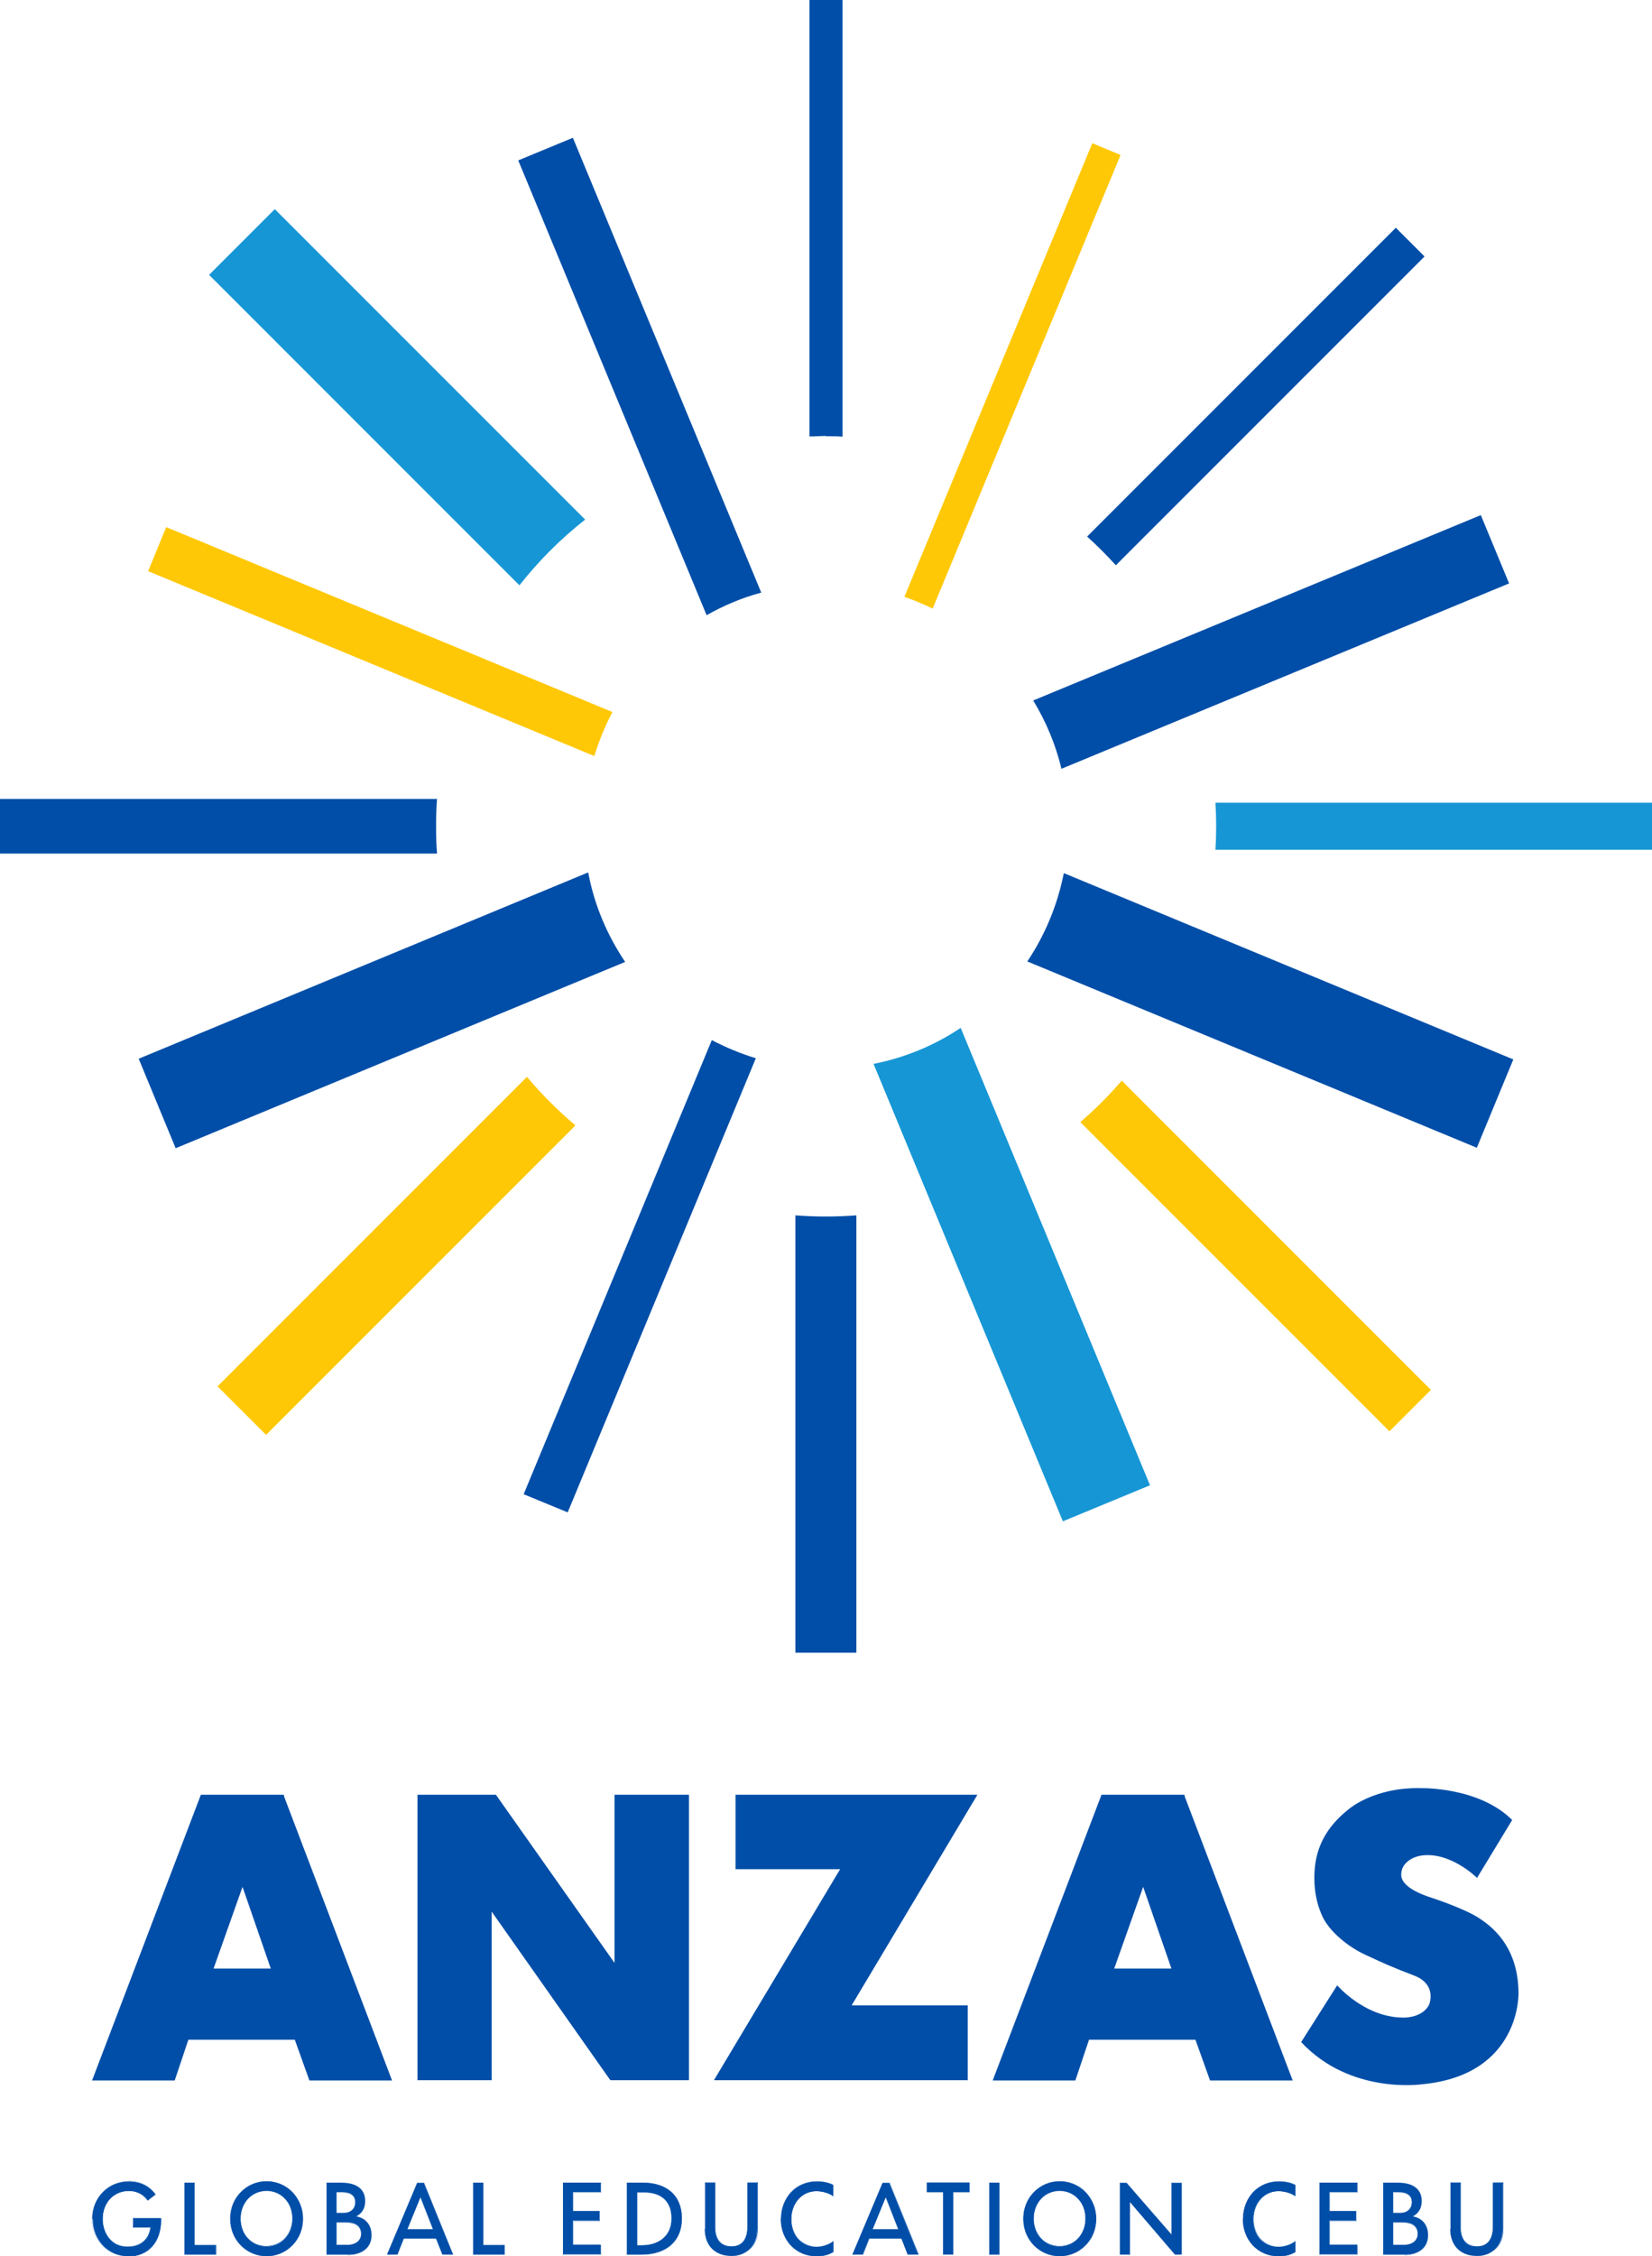 <?xml version="1.0" encoding="UTF-8"?><svg id="_レイヤー_2" xmlns="http://www.w3.org/2000/svg" viewBox="0 0 70.16 95.79"><defs><style>.cls-1{fill:#1696d5;}.cls-1,.cls-2,.cls-3{stroke-width:0px;}.cls-2{fill:#ffc806;}.cls-3{fill:#004ea8;}</style></defs><g id="_01_alldesign"><path class="cls-2" d="m26.01,30.23l-18.95-7.85-.77,1.87,18.95,7.85c.2-.65.46-1.28.77-1.87Z"/><path class="cls-2" d="m39.61,25.84l7.98-19.26-1.2-.5-7.98,19.26c.41.14.81.31,1.2.5Z"/><path class="cls-1" d="m37.1,45.17l8.04,19.42,3.7-1.53-8.04-19.42c-1.1.74-2.35,1.26-3.7,1.53Z"/><path class="cls-1" d="m24.85,22.06l-13.18-13.18-2.79,2.79,13.18,13.18c.82-1.04,1.75-1.97,2.79-2.79Z"/><path class="cls-2" d="m45.88,47.64l13.13,13.13,1.76-1.76-13.13-13.13c-.54.63-1.13,1.22-1.76,1.76Z"/><path class="cls-2" d="m22.38,45.72l-13.14,13.14,2.06,2.06,13.14-13.14c-.75-.63-1.44-1.32-2.06-2.06Z"/><path class="cls-1" d="m51.62,34.08c.02.33.03.66.03,1s-.01.67-.03,1h18.55v-2h-18.55Z"/><path class="cls-3" d="m32.33,25.16l-8-19.31-2.32.96,8,19.31c.72-.41,1.5-.74,2.32-.96Z"/><path class="cls-3" d="m45.08,32.64l19.01-7.87-1.2-2.9-19.01,7.87c.54.89.95,1.86,1.2,2.9Z"/><path class="cls-3" d="m30.23,44.16l-7.99,19.28,1.87.77,7.99-19.28c-.65-.2-1.28-.46-1.87-.77Z"/><path class="cls-3" d="m24.98,37.04l-19.09,7.91,1.57,3.8,19.09-7.91c-.76-1.13-1.31-2.41-1.57-3.8Z"/><path class="cls-3" d="m45.18,37.07c-.27,1.36-.8,2.63-1.55,3.75l19.09,7.91,1.55-3.75-19.09-7.91Z"/><path class="cls-3" d="m35.08,18.52c.24,0,.47,0,.7.02V0h-1.4v18.53c.23,0,.47-.02.7-.02Z"/><path class="cls-3" d="m47.39,24l13.11-13.11-1.22-1.22-13.11,13.11c.43.39.84.8,1.22,1.22Z"/><path class="cls-3" d="m18.52,35.08c0-.39.01-.78.04-1.16H0v2.32h18.56c-.03-.38-.04-.77-.04-1.16Z"/><path class="cls-3" d="m35.08,51.65c-.44,0-.87-.02-1.3-.05v18.57h2.59v-18.57c-.43.03-.86.05-1.3.05Z"/><path class="cls-3" d="m50.32,76.26l-.02-.06h-3.52l-4.62,12.13h3.51l.58-1.73h4.52l.62,1.73h3.51l-4.59-12.07Zm-.58,7.32h-2.42l1.23-3.47,1.2,3.47Z"/><path class="cls-3" d="m12.07,76.26l-.02-.06h-3.52l-4.62,12.13h3.51l.58-1.73h4.52l.62,1.73h3.51l-4.59-12.07Zm-.58,7.32h-2.42l1.23-3.47,1.2,3.47Z"/><polygon class="cls-3" points="26.1 76.2 26.1 83.34 21.09 76.24 21.06 76.2 17.73 76.2 17.73 88.32 20.88 88.32 20.88 81.16 25.9 88.29 25.93 88.32 29.26 88.32 29.26 76.2 26.1 76.2"/><polygon class="cls-3" points="31.24 76.2 31.24 79.36 35.68 79.36 30.32 88.32 41.1 88.32 41.1 85.14 36.17 85.14 41.51 76.2 31.24 76.2"/><path class="cls-3" d="m64.21,77.29l-1.48,2.44s-1.16-1.16-2.42-.94c-.29.05-.8.29-.8.79,0,.1-.04.58,1.34,1.01,0,0,1.4.46,2,.87.38.26,1.64,1.09,1.64,3.17,0,0,.1,3.46-4.08,3.86,0,0-3.05.46-5.15-1.79l1.53-2.41s1.17,1.37,2.81,1.37c0,0,.69.03,1.03-.44.01-.02.04-.06.06-.1,0-.02.03-.06.03-.08,0-.02.01-.05.02-.09.05-.27.04-.79-.67-1.07-.9-.34-1.32-.53-2.05-.87-.62-.28-1.38-.83-1.77-1.48,0,0-.43-.68-.43-1.79,0-.88.22-1.95,1.45-2.92,0,0,1.08-.96,3.12-.9,0,0,2.43-.05,3.83,1.35Z"/><path class="cls-3" d="m3.92,94.21c0-.94.69-1.59,1.55-1.59.51,0,.88.2,1.14.55l-.33.25c-.18-.24-.44-.4-.81-.4-.63,0-1.11.49-1.11,1.19s.44,1.18,1.07,1.18c.58,0,.91-.34.96-.83h0s-.74,0-.74,0v-.38h1.19v.08c0,.92-.55,1.53-1.4,1.53s-1.5-.68-1.5-1.58Z"/><path class="cls-3" d="m5.42,95.79c-.86,0-1.51-.68-1.51-1.58s.67-1.6,1.55-1.6c.5,0,.87.18,1.14.56h0s0,0,0,0l-.33.26h0c-.19-.27-.47-.41-.8-.41-.64,0-1.11.5-1.11,1.19,0,.32.11.62.3.84.19.22.47.34.77.34.55,0,.91-.31.95-.82h-.74v-.39h1.2v.09c0,.94-.55,1.54-1.41,1.54Zm.04-3.17c-.42,0-.81.16-1.09.44-.29.29-.45.7-.45,1.15,0,.9.64,1.57,1.5,1.57s1.4-.6,1.4-1.53v-.08h-1.18v.37h.74c-.02.26-.12.47-.28.61-.17.15-.4.23-.69.23-.3,0-.58-.12-.77-.34-.19-.22-.3-.52-.3-.84,0-.69.47-1.2,1.12-1.2.34,0,.62.14.81.4l.32-.25c-.27-.37-.64-.55-1.13-.55Z"/><path class="cls-3" d="m7.84,95.72v-3.05h.42v2.65h.91v.4h-1.34Z"/><path class="cls-3" d="m9.19,95.73h-1.35v-3.06h.44v2.65h.91v.42Zm-1.34-.01h1.33v-.39h-.91v-2.65h-.41v3.04Z"/><path class="cls-3" d="m9.78,94.2c0-.91.7-1.59,1.54-1.59s1.54.68,1.54,1.59-.7,1.59-1.54,1.59-1.54-.68-1.54-1.59Zm2.64,0c0-.69-.48-1.18-1.1-1.18s-1.1.49-1.1,1.18.48,1.18,1.1,1.18,1.1-.5,1.1-1.18Z"/><path class="cls-3" d="m11.31,95.79c-.4,0-.79-.16-1.08-.45-.3-.3-.46-.7-.46-1.14s.16-.84.46-1.14c.29-.29.67-.45,1.09-.45s.8.16,1.09.45c.29.3.46.7.46,1.14s-.16.84-.46,1.14c-.29.29-.67.45-1.09.45Zm0-3.17c-.41,0-.79.16-1.08.45-.29.3-.45.7-.45,1.13s.16.83.46,1.13c.29.29.67.45,1.07.45s.79-.16,1.08-.45c.29-.3.45-.7.45-1.13s-.16-.83-.45-1.13c-.29-.29-.67-.45-1.08-.45Zm0,2.76c-.63,0-1.11-.51-1.11-1.18,0-.33.11-.63.32-.85.2-.21.48-.33.79-.33s.58.12.79.33c.21.22.32.52.32.85,0,.67-.48,1.18-1.11,1.18Zm0-2.36c-.3,0-.58.12-.78.33-.2.22-.32.51-.32.84,0,.67.47,1.17,1.1,1.17s1.1-.5,1.1-1.17c0-.33-.11-.63-.32-.84-.2-.21-.48-.33-.78-.33Z"/><path class="cls-3" d="m13.88,95.72v-3.05h.62c.65,0,1.01.28,1.01.78,0,.35-.18.55-.39.65h0c.39.06.66.35.66.8,0,.54-.42.82-.99.82h-.9Zm.41-1.77h.33c.28,0,.47-.19.47-.45s-.17-.43-.55-.43h-.25v.88Zm0,1.36h.45c.36,0,.6-.18.6-.47,0-.36-.28-.49-.63-.49h-.42v.96Z"/><path class="cls-3" d="m14.78,95.73h-.91v-3.06h.62c.65,0,1.01.28,1.01.79,0,.38-.21.56-.39.66h0c.41.06.66.36.66.79,0,.51-.38.83-1,.83Zm-.9-.01h.9c.61,0,.99-.31.99-.82,0-.21-.06-.4-.18-.54-.11-.13-.28-.22-.47-.24h0v-.02h0c.18-.09.38-.28.38-.65,0-.5-.36-.78-1-.78h-.61v3.04Zm.86-.39h-.46v-.97h.43c.41,0,.63.17.63.49,0,.29-.24.48-.6.48Zm-.45-.01h.45c.36,0,.59-.18.59-.47,0-.42-.39-.48-.62-.48h-.42v.95Zm.33-1.35h-.34v-.89h.26c.36,0,.56.15.56.44s-.2.46-.48.46Zm-.33-.01h.33c.28,0,.47-.18.47-.45s-.19-.42-.55-.42h-.25v.87Z"/><path class="cls-3" d="m16.44,95.72l1.28-3.04h.28l1.24,3.04h-.45l-.27-.68h-1.37l-.27.68h-.44Zm.86-1.07h1.09l-.53-1.37-.56,1.37Z"/><path class="cls-3" d="m19.25,95.72h-.46l-.27-.68h-1.36l-.27.68h-.45,0s1.28-3.05,1.28-3.05h.29s1.24,3.05,1.24,3.05Zm-.45-.01h.44l-1.24-3.03h-.27l-1.27,3.03h.43l.27-.68h1.38l.27.68Zm-.4-1.06h-1.11,0s.56-1.39.56-1.39h0s.54,1.39.54,1.39Zm-1.09-.01h1.07l-.53-1.35-.55,1.35Z"/><path class="cls-3" d="m20.1,95.72v-3.05h.42v2.65h.91v.4h-1.34Z"/><path class="cls-3" d="m21.44,95.73h-1.35v-3.06h.44v2.65h.91v.42Zm-1.34-.01h1.33v-.39h-.91v-2.65h-.41v3.04Z"/><path class="cls-3" d="m23.91,95.72v-3.05h1.6v.4h-1.18v.8h1.13v.4h-1.13v1.03h1.18v.41h-1.61Z"/><path class="cls-3" d="m25.53,95.73h-1.62v-3.06h1.62v.42h-1.18v.79h1.13v.42h-1.13v1.02h1.18v.42Zm-1.61-.01h1.6v-.4h-1.18v-1.04h1.13v-.39h-1.13v-.81h1.18v-.39h-1.59v3.04Z"/><path class="cls-3" d="m26.63,95.72v-3.05h.69c.98,0,1.64.54,1.64,1.52s-.69,1.53-1.71,1.53h-.62Zm.43-.39h.18c.76,0,1.28-.4,1.28-1.14s-.42-1.11-1.19-1.11h-.27v2.26Z"/><path class="cls-3" d="m27.24,95.73h-.62v-3.06h.7c.49,0,.9.14,1.19.39.3.27.45.66.45,1.13,0,.96-.64,1.54-1.72,1.54Zm-.61-.01h.61c1.07,0,1.71-.57,1.71-1.53,0-.47-.16-.86-.45-1.12-.29-.26-.69-.39-1.18-.39h-.69v3.04Zm.61-.38h-.19v-2.27h.28c.78,0,1.2.39,1.2,1.12s-.49,1.15-1.29,1.15Zm-.18-.01h.18c.79,0,1.28-.44,1.28-1.14s-.41-1.11-1.19-1.11h-.27v2.25Z"/><path class="cls-3" d="m29.95,94.63v-1.95h.42v1.89c0,.49.22.82.69.82s.68-.35.68-.84v-1.87h.42v1.93c0,.79-.49,1.17-1.11,1.17s-1.12-.38-1.12-1.15Z"/><path class="cls-3" d="m31.07,95.78c-.32,0-.6-.1-.8-.29-.21-.2-.33-.5-.33-.87v-1.96h.44v1.89c0,.53.24.82.69.82s.68-.3.68-.84v-1.87h.44v1.94c0,.87-.57,1.17-1.11,1.17Zm-1.11-3.1v1.95c0,.36.11.66.32.86.2.19.47.29.79.29.68,0,1.1-.45,1.1-1.16v-1.93h-.41v1.86c0,.55-.24.85-.69.85-.23,0-.41-.08-.53-.23-.11-.14-.17-.34-.17-.6v-1.88h-.41Z"/><path class="cls-3" d="m33.17,94.21c0-.93.67-1.59,1.51-1.59.33,0,.57.07.71.15v.47c-.16-.11-.42-.21-.72-.21-.6,0-1.07.5-1.07,1.19s.45,1.17,1.07,1.17c.34,0,.6-.14.72-.24v.46c-.2.12-.44.18-.74.18-.83,0-1.49-.67-1.49-1.58Z"/><path class="cls-3" d="m34.65,95.79c-.41,0-.78-.16-1.06-.45-.28-.29-.43-.7-.43-1.13s.16-.85.44-1.15c.28-.29.66-.45,1.07-.45.28,0,.54.05.72.15h0v.49h0c-.07-.06-.35-.22-.72-.22-.61,0-1.06.51-1.06,1.19,0,.32.11.62.3.83.2.21.47.33.77.33.32,0,.58-.12.72-.24h0s0,.47,0,.47h0c-.2.13-.44.19-.75.19Zm.02-3.17c-.41,0-.78.16-1.06.45-.28.29-.44.7-.44,1.14s.15.83.43,1.12c.27.29.65.45,1.05.45.3,0,.54-.06.74-.18v-.45c-.14.11-.4.23-.72.23s-.58-.12-.77-.33c-.2-.22-.31-.51-.31-.84,0-.68.46-1.2,1.08-1.2.25,0,.51.08.71.21v-.46c-.08-.04-.31-.14-.71-.14Z"/><path class="cls-3" d="m36.2,95.72l1.28-3.04h.28l1.24,3.04h-.45l-.27-.68h-1.37l-.27.68h-.44Zm.86-1.07h1.09l-.53-1.37-.56,1.37Z"/><path class="cls-3" d="m39.01,95.72h-.46s-.26-.68-.26-.68h-1.36l-.27.68h-.45,0s1.28-3.05,1.28-3.05h.29s1.24,3.05,1.24,3.05Zm-.45-.01h.44l-1.24-3.03h-.27l-1.27,3.03h.43l.27-.68h1.38s.26.68.26.68Zm-.4-1.06h-1.11,0s.56-1.39.56-1.39h0s.54,1.39.54,1.39Zm-1.09-.01h1.07l-.53-1.35-.55,1.35Z"/><path class="cls-3" d="m40.06,95.72v-2.65h-.69v-.4h1.8v.4h-.69v2.65h-.42Z"/><path class="cls-3" d="m40.49,95.72h-.44v-2.65h-.69v-.41h1.82v.41h-.69v2.65Zm-.42-.01h.41v-2.65h.69v-.38h-1.79v.38h.69v2.65Z"/><path class="cls-3" d="m42.02,95.72v-3.05h.42v3.05h-.42Z"/><path class="cls-3" d="m42.45,95.73h-.44v-3.06h.44v3.06Zm-.42-.01h.41v-3.04h-.41v3.04Z"/><path class="cls-3" d="m43.46,94.2c0-.91.7-1.59,1.54-1.59s1.54.68,1.54,1.59-.7,1.59-1.54,1.59-1.54-.68-1.54-1.59Zm2.64,0c0-.69-.48-1.18-1.1-1.18s-1.1.49-1.1,1.18.48,1.18,1.1,1.18,1.1-.5,1.1-1.18Z"/><path class="cls-3" d="m45,95.79c-.4,0-.79-.16-1.08-.45-.3-.3-.46-.7-.46-1.14s.16-.84.46-1.14c.29-.29.67-.45,1.09-.45s.8.16,1.09.45c.29.3.46.7.46,1.14s-.16.84-.46,1.14c-.29.29-.67.45-1.09.45Zm0-3.17c-.41,0-.79.16-1.08.45-.29.3-.45.7-.45,1.13s.16.83.46,1.13c.29.29.67.45,1.07.45s.79-.16,1.08-.45c.29-.3.45-.7.45-1.13s-.16-.83-.45-1.13c-.29-.29-.67-.45-1.08-.45Zm0,2.76c-.63,0-1.11-.51-1.11-1.18,0-.33.11-.63.32-.85.2-.21.48-.33.79-.33s.58.12.79.33c.21.22.32.52.32.85,0,.67-.48,1.18-1.11,1.18Zm0-2.36c-.3,0-.58.12-.78.33-.2.22-.32.51-.32.84,0,.67.47,1.17,1.1,1.17s1.1-.5,1.1-1.17c0-.33-.11-.63-.32-.84-.2-.21-.48-.33-.78-.33Z"/><path class="cls-3" d="m47.57,95.72v-3.04h.28l1.91,2.2v-2.2h.42v3.04h-.28l-1.91-2.23v2.23h-.42Z"/><path class="cls-3" d="m50.19,95.72h-.29s-1.9-2.22-1.9-2.22v2.22h-.44v-3.05h.29s1.9,2.19,1.9,2.19v-2.19h.44v3.05Zm-.28-.01h.27v-3.03h-.41v2.21h0s-1.91-2.21-1.91-2.21h-.27v3.03h.41v-2.24h0s1.91,2.24,1.91,2.24Z"/><path class="cls-3" d="m52.79,94.21c0-.93.67-1.59,1.51-1.59.33,0,.57.07.71.15v.47c-.16-.11-.42-.21-.72-.21-.6,0-1.07.5-1.07,1.19s.45,1.17,1.07,1.17c.34,0,.6-.14.72-.24v.46c-.2.12-.44.18-.74.18-.83,0-1.49-.67-1.49-1.58Z"/><path class="cls-3" d="m54.28,95.79c-.41,0-.78-.16-1.06-.45-.28-.29-.43-.7-.43-1.13s.16-.85.44-1.15c.28-.29.66-.45,1.07-.45.28,0,.54.05.72.15h0v.49h0c-.07-.06-.35-.22-.72-.22-.61,0-1.06.51-1.06,1.19,0,.32.11.62.3.83.2.21.47.33.77.33.32,0,.58-.12.72-.24h0s0,.47,0,.47h0c-.2.13-.44.19-.75.19Zm.02-3.17c-.41,0-.78.16-1.06.45-.28.29-.44.7-.44,1.14s.15.83.43,1.12c.27.29.65.45,1.05.45.3,0,.54-.06.74-.18v-.45c-.14.11-.4.23-.72.23s-.58-.12-.77-.33c-.2-.22-.31-.51-.31-.84,0-.68.46-1.2,1.08-1.2.25,0,.51.08.71.21v-.46c-.08-.04-.31-.14-.71-.14Z"/><path class="cls-3" d="m56.04,95.72v-3.05h1.6v.4h-1.18v.8h1.13v.4h-1.13v1.03h1.18v.41h-1.61Z"/><path class="cls-3" d="m57.66,95.73h-1.62v-3.06h1.62v.42h-1.18v.79h1.13v.42h-1.13v1.02h1.18v.42Zm-1.61-.01h1.6v-.4h-1.18v-1.04h1.13v-.39h-1.13v-.81h1.18v-.39h-1.59v3.04Z"/><path class="cls-3" d="m58.75,95.72v-3.05h.62c.65,0,1.01.28,1.01.78,0,.35-.18.55-.39.65h0c.39.06.66.35.66.8,0,.54-.42.82-.99.82h-.9Zm.41-1.77h.33c.28,0,.47-.19.47-.45s-.17-.43-.55-.43h-.25v.88Zm0,1.36h.45c.36,0,.6-.18.6-.47,0-.36-.28-.49-.63-.49h-.42v.96Z"/><path class="cls-3" d="m59.66,95.73h-.91v-3.06h.62c.65,0,1.01.28,1.01.79,0,.38-.21.56-.39.66h0c.41.06.66.36.66.79,0,.51-.38.83-1,.83Zm-.9-.01h.9c.61,0,.99-.31.99-.82,0-.21-.06-.4-.18-.54-.11-.13-.28-.22-.47-.24h0v-.02h0c.18-.09.38-.28.38-.65,0-.5-.36-.78-1-.78h-.61v3.04Zm.86-.39h-.46v-.97h.43c.41,0,.63.17.63.49,0,.29-.24.48-.6.48Zm-.45-.01h.45c.36,0,.59-.18.59-.47,0-.42-.39-.48-.62-.48h-.42v.95Zm.33-1.35h-.34v-.89h.26c.36,0,.56.15.56.44s-.2.46-.48.46Zm-.33-.01h.33c.28,0,.47-.18.47-.45s-.19-.42-.55-.42h-.25v.87Z"/><path class="cls-3" d="m61.61,94.63v-1.95h.42v1.89c0,.49.22.82.69.82s.68-.35.68-.84v-1.87h.42v1.93c0,.79-.49,1.17-1.11,1.17s-1.12-.38-1.12-1.15Z"/><path class="cls-3" d="m62.73,95.78c-.32,0-.6-.1-.8-.29-.21-.2-.33-.5-.33-.87v-1.96h.44v1.89c0,.53.24.82.69.82s.68-.3.68-.84v-1.87h.44v1.94c0,.87-.57,1.17-1.11,1.17Zm-1.11-3.1v1.95c0,.36.11.66.32.86.2.19.47.29.79.29.68,0,1.1-.45,1.1-1.16v-1.93h-.41v1.86c0,.55-.24.85-.69.85-.23,0-.41-.08-.53-.23-.11-.14-.17-.34-.17-.6v-1.88h-.41Z"/></g></svg>